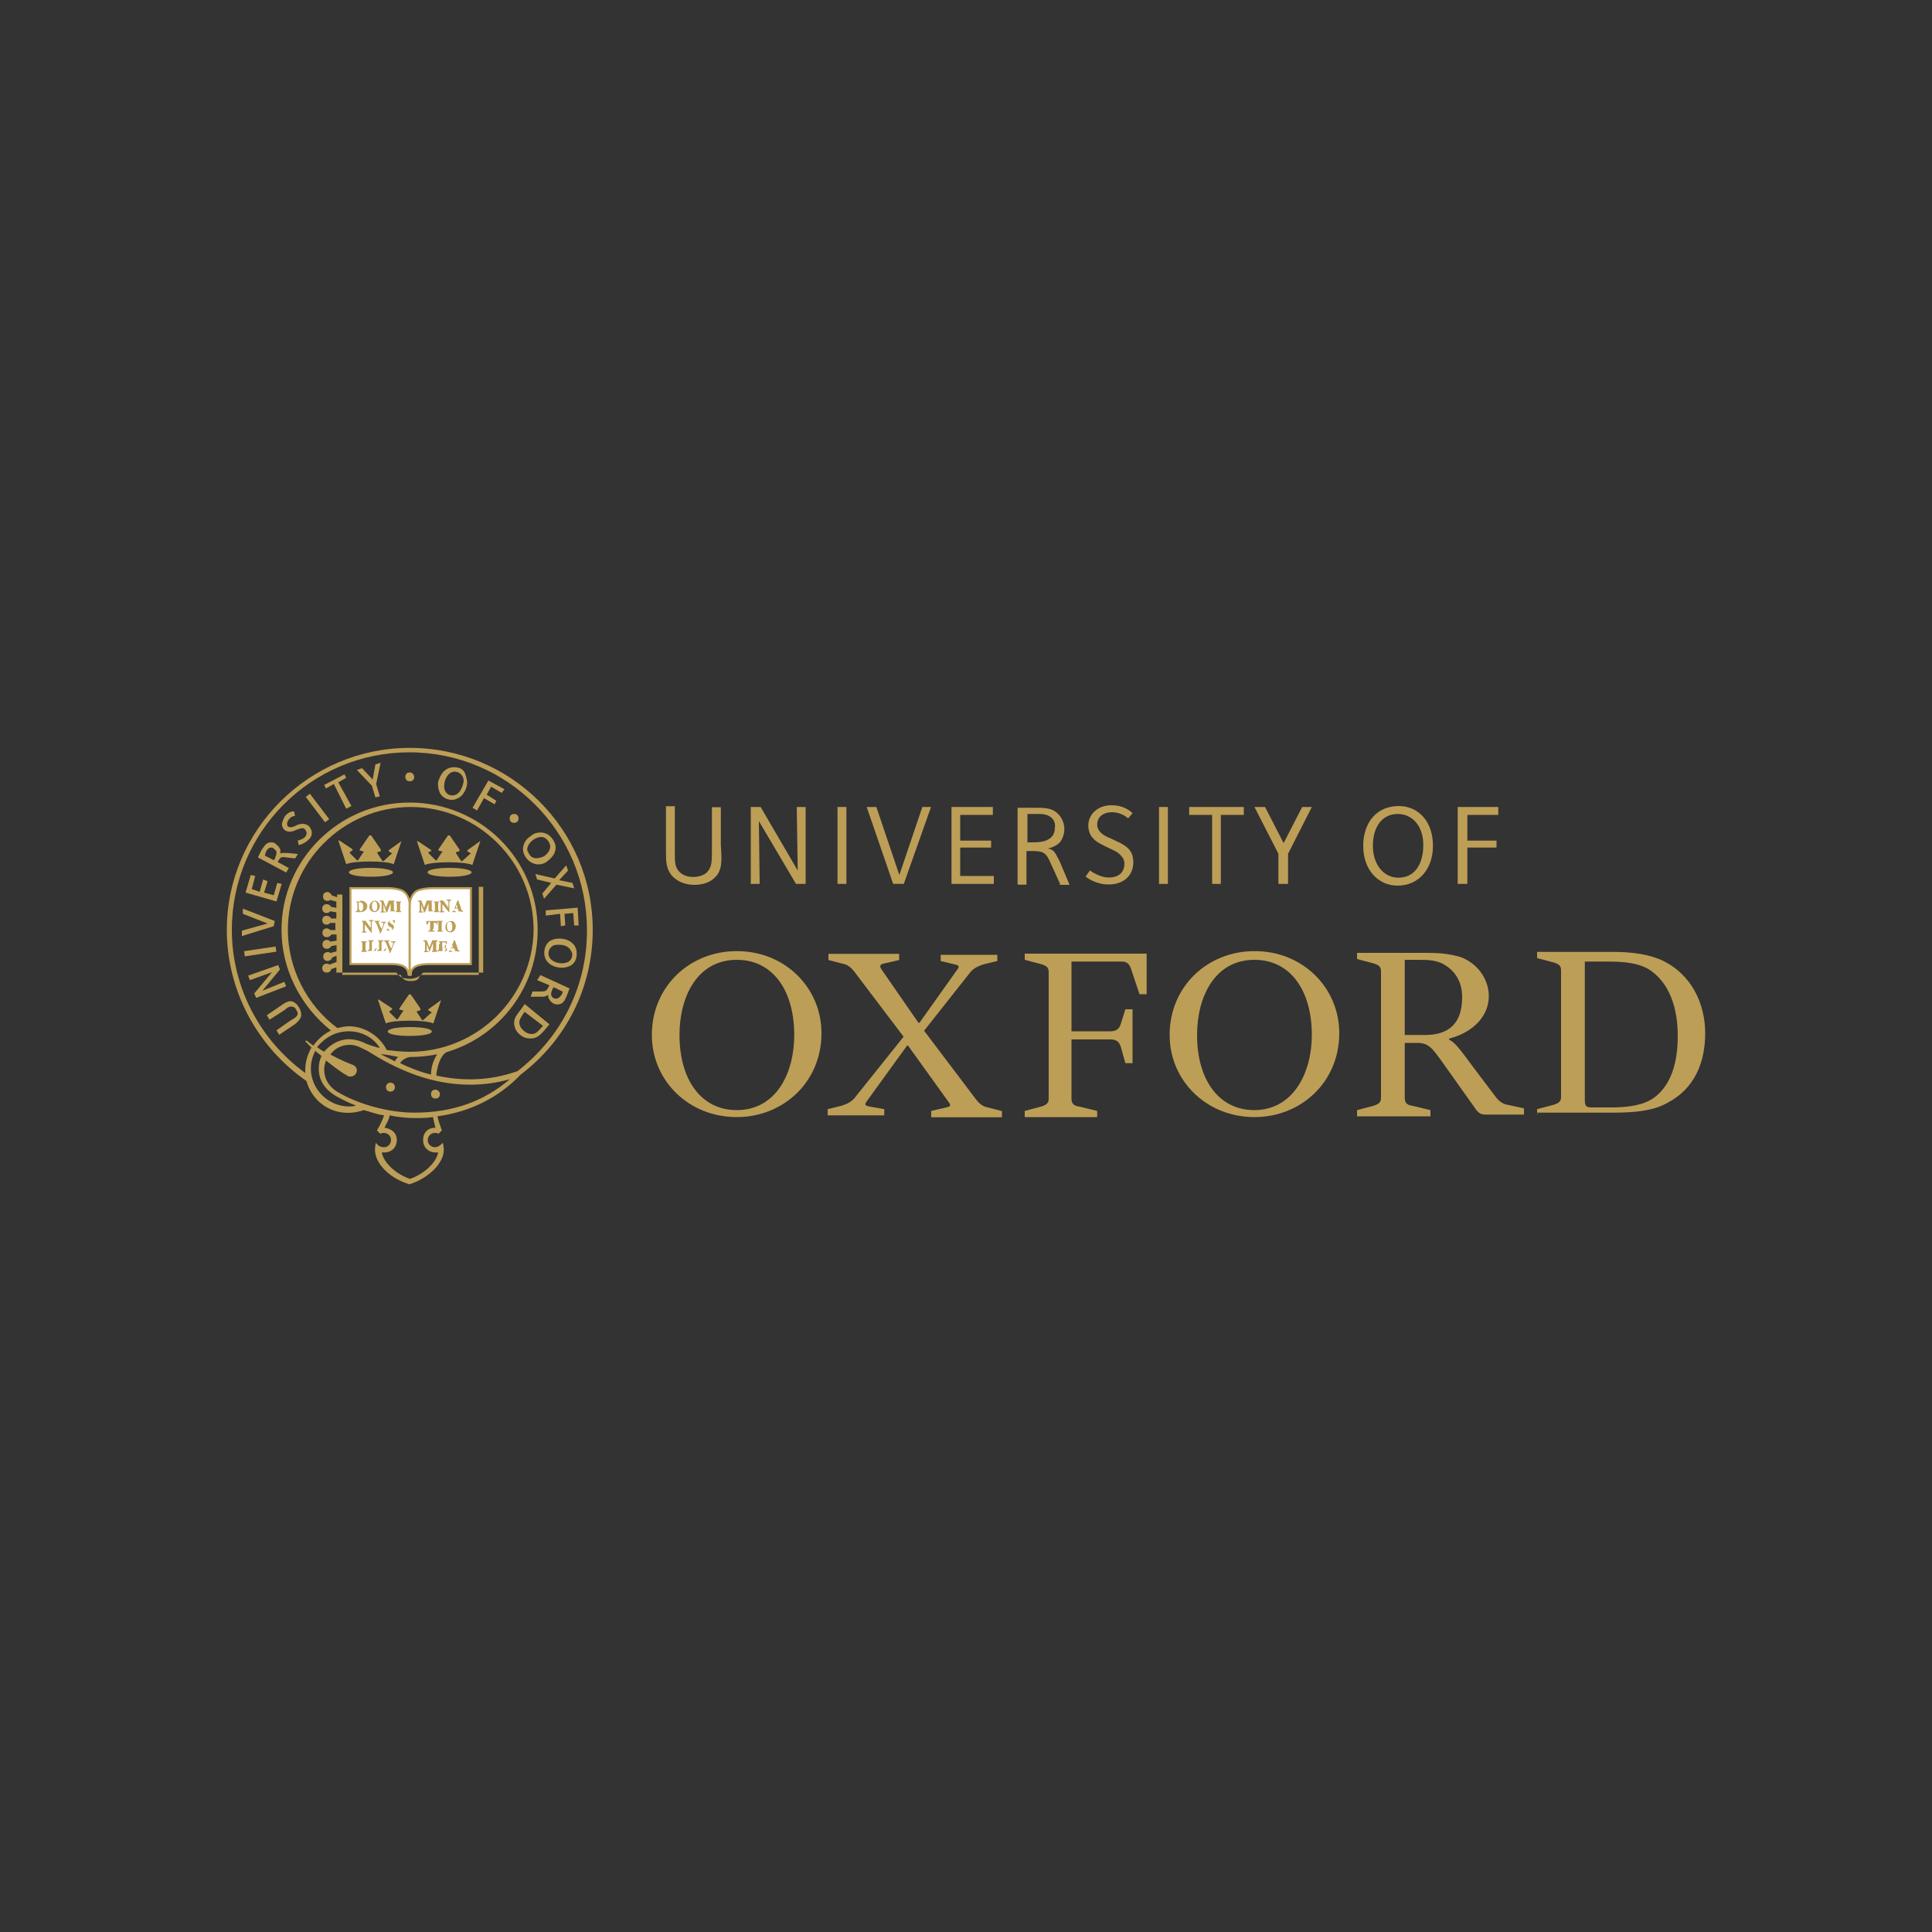 <?xml version="1.0" encoding="utf-8"?>
<!-- Generator: Adobe Illustrator 24.2.0, SVG Export Plug-In . SVG Version: 6.00 Build 0)  -->
<svg version="1.1" id="Layer_1" xmlns="http://www.w3.org/2000/svg" xmlns:xlink="http://www.w3.org/1999/xlink" x="0px" y="0px"
	 viewBox="0 0 1000 1000" style="enable-background:new 0 0 1000 1000;" xml:space="preserve">
<rect x="0" y="0" width="1000" height="1000" fill="#333333" stroke="none"/>
<style type="text/css">
	.st0{fill:#FFFFFF;}
	.st1{fill:none;stroke:#BD9E56;stroke-width:1.057;stroke-miterlimit:3.864;}
	.st2{fill:#BD9E56;}
</style>
<g>
	<g>
		<path class="st0" d="M212.1,468.9c0-3.7-1.4-6.4-3.7-7.8c-1.8-0.9-5-1.4-7.3-1.4h-19.7v39.3h21c5,0,8.7,0.9,9.1,5.5h0.5V468.9z"/>
		<path class="st1" d="M212.1,468.9c0-3.7-1.4-6.4-3.7-7.8c-1.8-0.9-5-1.4-7.3-1.4h-19.7v39.3h21c5,0,8.7,0.9,9.1,5.5h0.5V468.9z"/>
	</g>
	<g>
		<path class="st0" d="M212.1,468.9c0-3.7,1.4-6.4,3.7-7.8c1.8-0.9,5.5-1.4,8.2-1.4h19.7v39.3h-21.5c-5,0-9.6,0.9-9.6,5.5h-0.5
			L212.1,468.9z"/>
		<path class="st1" d="M212.1,468.9c0-3.7,1.4-6.4,3.7-7.8c1.8-0.9,5.5-1.4,8.2-1.4h19.7v39.3h-21.5c-5,0-9.6,0.9-9.6,5.5h-0.5
			L212.1,468.9z"/>
	</g>
	<path class="st2" d="M247.8,463v41.6h-30.2l-0.5,0.9c-0.5,1.4-1.4,2.3-4.6,2.3s-4.1-1.4-4.6-2.3l-0.5-0.9h-30.2V463h-2.7v1.4
		l-2.7-0.9c-0.5-0.9-1.4-1.8-2.3-1.8c-1.4,0-2.3,0.9-2.3,2.3c0,1.4,0.9,2.3,2.3,2.3c0.5,0,0.9,0,1.4-0.5l3.2,0.9v3.2l-2.7-0.5
		c-0.5-0.9-1.4-1.4-2.3-1.4c-1.4,0-2.3,0.9-2.3,2.3c0,1.4,0.9,2.3,2.3,2.3c0.9,0,1.4-0.5,1.8-0.9l3.2,0.5v3.2h-2.7
		c-0.5-0.9-1.4-1.4-2.3-1.4c-1.4,0-2.3,0.9-2.3,2.3s0.9,2.3,2.3,2.3c0.9,0,1.4-0.5,1.8-0.9h2.7v3.7H171c-0.5-0.5-1.4-0.9-1.8-0.9
		c-1.4,0-2.3,0.9-2.3,2.3c0,1.4,0.9,2.3,2.3,2.3c0.9,0,1.8-0.5,2.3-1.4h2.7v3.2l-3.2,0.5c-0.5-0.5-0.9-0.9-1.8-0.9
		c-1.4,0-2.3,0.9-2.3,2.3c0,1.4,0.9,2.3,2.3,2.3c0.9,0,1.8-0.5,2.3-1.4l2.7-0.5v3.2l-3.2,0.9c-0.5-0.5-0.9-0.5-1.4-0.5
		c-1.4,0-2.3,0.9-2.3,2.3c0,1.4,0.9,2.3,2.3,2.3c0.9,0,2.3-0.9,2.3-1.8l2.3-0.9v3.2l-3.7,1.4c-0.5-0.5-0.9-0.5-1.4-0.5
		c-1.4,0-2.3,0.9-2.3,2.3c0,1.4,0.9,2.3,2.3,2.3s2.3-0.9,2.3-1.8l2.7-0.9v2.7h31.1c1.4,2.3,3.7,3.2,6.9,3.2c3.2,0,5.5-1.4,6.9-3.2
		h31.1v-44.4h-2.3V463z"/>
	<path class="st2" d="M192,449.2c-6.4,0-11.4,0.9-11.4,2.3c0,1.4,5,2.3,11.4,2.3s11.4-0.9,11.4-2.3
		C203.4,450.2,197.9,449.2,192,449.2z"/>
	<path class="st2" d="M207.6,435.5l-6.4,4.6v0.5l1.4,0.9c0.5,0,0.5,0.5,0,0.5l-4.1,3.7h-0.5l-2.7-4.1c0-0.5,0-0.5,0-0.5l1.8-0.5
		v-0.9l-5-7.3h-0.9l-5,7.3v0.5l1.8,0.5c0.5,0,0.5,0.5,0,0.5l-2.7,4.1h-0.5l-3.7-3.7V441l1.4-0.9v-0.5l-6.9-4.6h-0.5l4.1,12.3
		c1.8-0.9,6.9-1.4,12.3-1.4c5.5,0,10.1,0.5,12.3,1.4l4.1-12.3L207.6,435.5z"/>
	<path class="st2" d="M212.1,531.6c-6.4,0-11.4,0.9-11.4,2.3c0,1.4,5,2.3,11.4,2.3c6.4,0,11.4-0.9,11.4-2.3
		C223.6,532.5,218.5,531.6,212.1,531.6z"/>
	<path class="st2" d="M228.1,517.8l-6.4,4.6v0.5l1.4,0.9c0.5,0,0.5,0.5,0,0.5l-4.1,3.7h-0.5l-2.7-4.1c0-0.5,0-0.5,0-0.5l1.8-0.5V522
		l-5-7.3h-0.9l-5,7.3v0.5l1.8,0.5c0.5,0,0.5,0.5,0,0.5l-2.7,4.1h-0.5l-3.7-3.7v-0.5l1.4-0.9V522l-6.9-4.6h-0.5l4.1,12.3
		c1.8-0.9,6.9-1.4,12.3-1.4c5.5,0,10.1,0.5,12.3,1.4l4.1-12.3L228.1,517.8z"/>
	<path class="st2" d="M232.7,449.2c-6.4,0-11.4,0.9-11.4,2.3c0,1.4,5,2.3,11.4,2.3c6.4,0,11.4-0.9,11.4-2.3
		C244.1,450.2,239.1,449.2,232.7,449.2z"/>
	<path class="st2" d="M248.3,435.5l-6.4,4.6v0.5l1.4,0.9c0.5,0,0.5,0.5,0,0.5l-4.1,3.7h-0.5l-2.7-4.1c0-0.5,0-0.5,0-0.5l1.8-0.5
		v-0.9l-5-7.3h-0.9l-5,7.3v0.5l1.8,0.5c0.5,0,0.5,0.5,0,0.5l-2.7,4.1h-0.5l-3.7-3.7V441l1.4-0.5v-0.5l-6.9-4.6h-0.5l4.1,12.3
		c1.8-0.9,6.9-1.4,12.3-1.4c5.5,0,10.1,0.5,12.3,1.4l4.1-12.3H248.3z"/>
	<path class="st2" d="M186.5,466.2c0.9,0,1.8,0,2.7,0.9c0.5,0.5,0.9,0.9,0.9,1.8c0,2.3-1.8,3.2-3.7,3.2h-2.3v-0.5
		c0.5,0,0.9,0,0.9-0.9V468c0-0.9,0-0.9-0.5-0.9v-0.5h1.8V466.2z M186.1,470.7c0,0.9,0,0.9,0.5,0.9c0.9,0,1.4-0.9,1.4-2.3
		c0-1.8-0.9-2.3-1.8-2.3h-0.5c0,0,0,0,0,0.5v3.2H186.1z"/>
	<path class="st2" d="M196.6,468.9c0,1.8-1.4,3.2-2.7,3.2c-1.8,0-2.7-1.4-2.7-2.7c0-1.4,0.9-3.2,3.2-3.2
		C195.2,466.2,196.6,467.5,196.6,468.9z M192.5,468.9c0,1.4,0.5,2.7,1.4,2.7s1.4-0.9,1.4-2.3c0-1.8-0.5-2.7-1.4-2.7
		S192.5,467.5,192.5,468.9z"/>
	<path class="st2" d="M204.4,466.2L204.4,466.2c-0.5,0.5-0.9,0.5-0.5,1.4v2.7c0,0.9,0,0.9,0.5,0.9v0.5h-2.7l0,0c0.5,0,0.5,0,0.5-0.9
		v-3.2l0,0l-1.8,4.6h-0.5l-1.4-4.1l0,0v1.8c0,0.9,0,1.4,0,1.4c0,0.5,0,0.5,0.9,0.5v0.5H197v-0.5c0.5,0,0.5,0,0.5-0.5s0-0.9,0-1.4
		V468c0-0.9,0-1.4-0.9-1.4v-0.5h1.8l1.4,3.7l1.4-3.7L204.4,466.2L204.4,466.2z"/>
	<path class="st2" d="M207.1,470.7c0,0.9,0,0.9,0.5,0.9v0.5h-2.7v-0.5c0.5,0,0.5,0,0.5-0.9V468c0-0.9,0-0.9-0.5-0.9v-0.5h2.7v0.5
		c-0.5,0-0.5,0-0.5,0.9V470.7z"/>
	<path class="st2" d="M192.9,482.6H192l-3.2-4.1l0,0v1.4c0,0.9,0,1.4,0,1.8s0.5,0.5,0.9,0.5v0.5h-2.3v-0.5c0.5,0,0.5,0,0.5-0.5
		s0-0.9,0-1.8v-1.4c0-0.5,0-0.9,0-0.9l-0.5-0.5v-0.5h1.8l2.7,3.7l0,0V479c0-0.9,0-1.4,0-1.8s-0.5-0.5-0.9-0.5v-0.5h2.3v0.5
		c-0.5,0-0.5,0-0.9,0.5c0,0.5,0,0.9,0,1.8v3.7H192.9z"/>
	<path class="st2" d="M196.6,482.6c-0.5-1.4-1.4-3.7-1.8-4.6c-0.5-0.9-0.5-0.9-0.9-0.9v-0.5h2.7v0.5h-0.5c-0.5,0-0.5,0,0,0.5
		c0,0.5,0.9,2.3,1.4,3.2c0.5-0.9,0.9-2.3,0.9-2.7s0-0.5-0.5-0.5h-0.5v-0.5h2.3v0.5c-0.5,0-0.5,0-0.9,0.9c0,0-0.9,2.7-1.8,4.6h-0.5
		V482.6z"/>
	<path class="st2" d="M200.7,480.3c0,0.5,0.9,1.4,1.4,1.4s0.9-0.5,0.9-0.9s-0.5-0.9-0.9-0.9l0,0c-0.9-0.5-1.4-0.9-1.4-1.8
		c0-0.9,0.9-1.8,2.3-1.8c0.5,0,0.5,0,0.9,0h0.5c0,0.5,0,0.9,0,1.4h-0.5c0-0.5-0.5-1.4-1.4-1.4c-0.5,0-0.9,0.5-0.9,0.9
		s0.5,0.5,0.9,0.9l0,0c0.9,0.5,1.4,0.9,1.4,1.8c0,0.9-0.9,1.8-2.3,1.8c-0.5,0-0.9,0-0.9,0c-0.5,0-0.5,0-0.5,0
		C200.2,481.7,200.2,481.3,200.7,480.3L200.7,480.3z"/>
	<path class="st2" d="M189.3,491.3c0,0.9,0,0.9,0.5,0.9v0.5H187v-0.5c0.5,0,0.5,0,0.5-0.9v-2.7c0-0.9,0-0.9-0.5-0.9v-0.5h2.7v0.5
		c-0.5,0-0.5,0-0.5,0.9V491.3z"/>
	<path class="st2" d="M192.5,491.3c0,0.5,0,0.5,0,0.9h0.5c0.5,0,0.5,0,0.9-0.5c0,0,0.5-0.5,0.5-0.9h0.5c0,0.5-0.5,1.4-0.5,1.4h-4.1
		v-0.5c0.5,0,0.9,0,0.9-0.9v-2.7c0-0.9,0-0.9-0.5-0.9v-0.5h2.7v0.5c-0.5,0-0.9,0-0.9,0.9L192.5,491.3L192.5,491.3z"/>
	<path class="st2" d="M197.5,491.3c0,0.5,0,0.5,0,0.9h0.5c0.5,0,0.5,0,0.9-0.5c0,0,0.5-0.5,0.5-0.9h0.5c0,0.5-0.5,1.4-0.5,1.4h-4.1
		v-0.5c0.5,0,0.9,0,0.9-0.9v-2.7c0-0.9,0-0.9-0.5-0.9v-0.5h2.7v0.5c-0.5,0-0.9,0-0.9,0.9L197.5,491.3L197.5,491.3z"/>
	<path class="st2" d="M201.6,492.7c-0.5-1.4-1.4-3.7-1.8-4.6c-0.5-0.9-0.5-0.9-0.9-0.9v-0.5h2.7v0.5h-0.5c-0.5,0-0.5,0,0,0.5
		c0,0.5,0.9,2.3,1.4,3.2c0.5-0.9,0.9-2.3,0.9-2.7s0-0.5-0.5-0.5h-0.5v-0.5h2.3v0.5c-0.5,0-0.5,0-0.9,0.9c0,0-0.9,2.7-1.8,4.6h-0.5
		V492.7z"/>
	<path class="st2" d="M224,466.2L224,466.2c-0.5,0.5-0.9,0.5-0.5,1.4v2.7c0,0.9,0,0.9,0.5,0.9v0.5h-2.7l0,0c0.5,0,0.5,0,0.5-0.9
		v-3.2l0,0l-1.8,4.6h-0.5l-1.4-4.1l0,0v1.8c0,0.9,0,1.4,0,1.4c0,0.5,0,0.5,0.9,0.5v0.5h-2.3v-0.5c0.5,0,0.5,0,0.5-0.5s0-0.9,0-1.4
		V468c0-0.9,0-1.4-0.9-1.4v-0.5h1.8l1.4,3.7l1.4-3.7L224,466.2L224,466.2z"/>
	<path class="st2" d="M226.8,470.7c0,0.9,0,0.9,0.5,0.9v0.5h-2.7v-0.5c0.5,0,0.5,0,0.5-0.9V468c0-0.9,0-0.9-0.5-0.9v-0.5h2.7v0.5
		c-0.5,0-0.5,0-0.5,0.9V470.7z"/>
	<path class="st2" d="M233.2,472.1h-0.9L229,468l0,0v1.4c0,0.9,0,1.4,0,1.8s0.5,0.5,0.9,0.5v0.5h-2.3v-0.5c0.5,0,0.5,0,0.5-0.5
		s0-0.9,0-1.8V468c0-0.5,0-0.9,0-0.9l-0.5-0.5v-0.5h1.8l2.7,3.7l0,0v-1.4c0-0.9,0-1.4,0-1.8s-0.5-0.5-0.9-0.5v-0.5h2.3v0.5
		c-0.5,0-0.5,0-0.9,0.5c0,0.5,0,0.9,0,1.8v3.7H233.2z"/>
	<path class="st2" d="M236.8,471.6L236.8,471.6c0.5,0,0.5,0,0.5-0.5l-0.5-0.9h-1.4l-0.5,0.9c0,0.5,0,0.5,0.5,0.5h0.5v0.5h-1.8v-0.5
		c0.5,0,0.5,0,0.9-0.9l1.8-4.6h0.5l0.5,1.8c0.5,0.9,0.9,2.3,0.9,2.7c0.5,0.9,0.5,0.9,0.9,0.9v0.5L236.8,471.6L236.8,471.6z
		 M235.9,469.8h0.9l-0.5-1.8l0,0L235.9,469.8z"/>
	<path class="st2" d="M224,480.8c0,0.9,0,0.9,0.9,0.9v0.5h-3.2v-0.5c0.9,0,0.9,0,0.9-0.9v-3.7l0,0c-0.5,0-0.9,0-0.9,0.5
		c0,0,0,0.5-0.5,0.9h-0.5c0-0.9,0-1.4,0-1.8h0.5c0,0,0,0,0.5,0h3.7c0.5,0,0.5,0,0.5,0h0.5c0,0.5,0,0.9,0,1.8h-0.5
		c0-0.5,0-0.9-0.5-0.9c0,0-0.5,0-0.9,0l0,0v3.2H224z"/>
	<path class="st2" d="M228.6,480.8c0,0.9,0,0.9,0.5,0.9v0.5h-2.7v-0.5c0.5,0,0.5,0,0.5-0.9V478c0-0.9,0-0.9-0.5-0.9v-0.5h2.7v0.5
		c-0.5,0-0.5,0-0.5,0.9V480.8z"/>
	<path class="st2" d="M235.9,479.4c0,1.8-1.4,3.2-2.7,3.2c-1.8,0-2.7-1.4-2.7-2.7c0-1.4,0.9-3.2,3.2-3.2
		C234.5,476.7,235.9,477.6,235.9,479.4z M231.3,479.4c0,1.4,0.5,2.7,1.4,2.7s1.4-0.9,1.4-2.3c0-1.8-0.5-2.7-1.4-2.7
		C232.2,477.1,231.3,477.6,231.3,479.4z"/>
	<path class="st2" d="M226.3,487.2L226.3,487.2c-0.5,0.5-0.9,0.5-0.5,1.4v2.7c0,0.9,0,0.9,0.5,0.9v0.5h-2.7v-0.5
		c0.5,0,0.5,0,0.5-0.9v-3.2l0,0l-1.8,4.6l0,0l-1.4-4.1l0,0v1.8c0,0.9,0,1.4,0,1.4c0,0.5,0,0.5,0.9,0.5v0.5h-2.3v-0.5
		c0.5,0,0.5,0,0.5-0.5s0-0.9,0-1.4v-1.8c0-0.9,0-1.4-0.9-1.4v-0.5h1.8l1.4,3.7l1.4-3.7h2.7V487.2z"/>
	<path class="st2" d="M227.7,488.6c0-0.9,0-0.9-0.5-0.9v-0.5h4.1c0,0,0,0.9,0,1.4h-0.5c0-0.5,0-0.5-0.5-0.9c0,0-0.5,0-0.9,0l0,0
		c-0.5,0-0.5,0-0.5,0.5v1.8h0.5c0.9,0,0.9,0,0.9-0.9h0.5v1.8h-0.5c0-0.9,0-0.9-0.9-0.9H229v1.4c0,0.5,0,0.5,0,0.9h0.5
		c0.5,0,0.9,0,0.9-0.5c0,0,0.5-0.5,0.5-0.9h0.5c0,0.5,0,1.4-0.5,1.4h-4.6v-0.5c0.5,0,0.9,0,0.9-0.9v-2.3H227.7z"/>
	<path class="st2" d="M235,492.2L235,492.2c0.5,0,0.5,0,0.5-0.5l-0.5-0.9h-1.4l-0.5,0.9c0,0.5,0,0.5,0.5,0.5h0.5v0.5h-1.8v-0.5
		c0.5,0,0.5,0,0.9-0.9l1.8-4.6h0.5l0.5,1.8c0.5,0.9,0.9,2.3,0.9,2.7c0.5,0.9,0.5,0.9,0.9,0.9v0.5L235,492.2L235,492.2z M233.6,490.4
		h0.9l-0.5-1.8l0,0L233.6,490.4z"/>
	<path class="st2" d="M204.4,562.7c0,1.4-0.9,2.3-2.3,2.3s-2.3-0.9-2.3-2.3c0-1.4,0.9-2.3,2.3-2.3
		C203.4,560.4,204.4,561.3,204.4,562.7z"/>
	<path class="st2" d="M227.7,566.3c0,1.4-0.9,2.3-2.3,2.3c-1.4,0-2.3-0.9-2.3-2.3c0-1.4,0.9-2.3,2.3-2.3
		C226.3,564,227.7,564.9,227.7,566.3z"/>
	<path class="st2" d="M214.4,402.1c0,1.4-0.9,2.3-2.3,2.3s-2.3-0.9-2.3-2.3c0-1.4,0.9-2.3,2.3-2.3S214.4,401.2,214.4,402.1z"/>
	<path class="st2" d="M268.4,423.6c0,1.4-0.9,2.3-2.3,2.3c-1.4,0-2.3-0.9-2.3-2.3c0-1.4,0.9-2.3,2.3-2.3
		C267.5,421.3,268.4,422.3,268.4,423.6z"/>
	<path class="st2" d="M154.5,521c0.9,1.4,1.4,2.7,1.4,4.1c0,1.4-0.5,2.7-3.2,5l-8.2,5.5l-1.4-2.3c0,0,8.2-5.9,8.7-5.9
		c1.4-0.9,2.3-1.8,2.3-2.7s-0.5-1.4-0.9-2.3c-0.9-1.4-1.8-1.4-2.7-1.4c-0.9,0-1.8,0.5-3.2,1.8l-7.8,5l-1.4-2.3l7.3-5
		c1.8-1.4,3.7-2.3,5-2.3C152.2,518.3,153.6,519.7,154.5,521z"/>
	<polygon class="st2" points="128.4,505 144,499.5 144.9,501.8 135.8,512.8 147.2,508.2 148.1,510.5 132.6,516.5 131.6,514.2 
		140.8,503.2 129.4,507.3 	"/>
	
		<rect x="126.4" y="491.2" transform="matrix(0.989 -0.147 0.147 0.989 -70.894 25.119)" class="st2" width="16.5" height="2.7"/>
	<polygon class="st2" points="125.7,473 125.7,470.3 142.2,476.7 141.7,479.4 125.2,484.5 125.2,481.7 138.5,478 	"/>
	<path class="st2" d="M140.3,436c-2.3,0-3.2,1.4-5,4.1l-1.8,3.7l14.6,7.8l1.4-2.3l-5.9-3.2l0.5-0.5c0.9-1.8,1.4-2.3,4.1-1.8l4.6,0.5
		l1.4-2.3l-5.5-0.5c-0.9,0-1.8,0-2.7,0c-0.5,0-0.5,0-0.9,0.5c0-0.5,0-0.5,0-0.9s0-0.9,0-1.4c-0.5-0.9-0.9-1.8-1.8-2.3
		C142.2,436,141.2,436,140.3,436z M137.6,441c0.9-1.8,1.8-2.3,2.7-2.3c0.5,0,0.9,0,1.4,0.5s0.9,0.9,1.4,1.4c0,0.5,0,0.5,0,0.9
		c0,0.9-0.5,1.8-0.9,3.2l-0.5,0.5l-4.6-2.3L137.6,441z"/>
	
		<rect x="162.9" y="410.2" transform="matrix(0.796 -0.605 0.605 0.796 -219.572 184.521)" class="st2" width="2.7" height="16.5"/>
	<polygon class="st2" points="167.8,406.3 178.3,400.8 179.2,402.6 175.1,404.9 181.9,417.2 179.2,418.6 172.8,405.8 168.7,408.1 	
		"/>
	<polygon class="st2" points="194.3,395.7 197,394.8 194.7,405.8 196.6,412.2 194.3,412.7 192.5,406.7 184.7,398.5 187.4,397.6 
		192.9,403.5 	"/>
	<polygon class="st2" points="244.6,418.1 252.8,404 261.1,408.5 259.7,410.4 254.2,407.2 251.9,411.3 256.9,414.5 256,416.3 
		250.5,413.1 246.9,419.5 	"/>
	<polygon class="st2" points="287.1,454.7 293.1,447.9 294,450.6 289.4,455.6 296.3,457 297.2,459.8 288,457.9 281.6,465.2 
		280.7,462.5 285.3,457 278,455.2 277.1,452.4 	"/>
	<polygon class="st2" points="282.5,471.2 299,469.8 299.5,479 297.2,479 296.7,472.6 292.2,473 292.6,479 290.3,479.4 289.9,473 
		282.5,473.9 	"/>
	<path class="st2" d="M289.4,485.8c-1.8,0-3.7,0.5-5,1.4c-2.3,1.8-2.7,4.6-2.7,5.9c0,5.5,5,7.8,9.1,7.8c1.8,0,3.7-0.5,5-1.4
		c2.7-1.8,2.7-5,2.7-5.9C298.6,488.6,294.4,485.8,289.4,485.8z M290.8,498.6c-3.2,0-6.9-1.8-6.9-5c0-1.4,0.5-2.7,1.8-3.7
		c0.9-0.9,2.3-0.9,3.7-0.9c1.8,0,4.6,0.5,5.9,2.7c0.5,0.9,0.9,1.4,0.9,2.3c0,1.4-0.5,2.7-1.8,3.7
		C293.5,498.2,292.2,498.6,290.8,498.6z"/>
	<path class="st2" d="M279.8,430.9c-1.8,0-3.7,0.5-5,1.8c-3.2,1.8-4.1,5-4.1,6.9c0,1.4,0.5,2.7,1.4,4.1c1.8,2.7,4.6,3.7,6.4,3.7
		c1.8,0,3.7-0.5,5-1.8c1.8-1.4,4.1-3.7,4.1-6.9c0-1.4-0.5-2.7-1.4-4.1C284.8,432.3,282.5,430.9,279.8,430.9z M277.5,444.2
		c-1.4,0-2.7-0.5-3.7-2.3c-0.5-0.9-0.9-1.4-0.9-2.3c0-1.8,1.4-3.7,3.2-5c1.4-0.9,2.7-1.4,4.1-1.4c1.4,0,2.7,0.9,3.7,2.3
		c0.5,0.9,0.9,1.8,0.9,2.7c0,1.8-1.4,3.7-3.2,5C280.3,443.8,278.9,444.2,277.5,444.2z"/>
	<path class="st2" d="M235,397.1c-3.7,0-6.4,2.3-7.8,6.4c-0.5,0.9-0.5,1.8-0.5,2.7c0,1.8,0.5,2.7,0.9,4.1c1.4,2.7,4.1,3.7,6.4,3.7
		c1.4,0,2.3-0.5,3.2-0.9c2.7-1.4,4.6-5,4.6-8.2c0-1.4-0.5-2.7-0.9-4.1C240,398,237.7,397.1,235,397.1z M234.1,411.7
		c-1.4,0-2.7-0.5-3.7-2.3c-0.5-0.9-0.5-1.8-0.5-2.7c0-2.7,1.8-7.3,5.5-7.3c1.8,0,4.6,1.4,4.6,5C239.6,406.7,238.2,411.7,234.1,411.7
		z"/>
	<polygon class="st2" points="143.5,457 145.8,457.5 143.1,466.6 127.1,462 129.8,452.9 132.1,453.4 130.3,460.2 134.4,461.6 
		136.2,455.2 138.5,456.1 136.7,462 141.7,463.4 	"/>
	<path class="st2" d="M147.6,422.3c2.3-2.7,4.6-2.3,4.6-2.3l0.5,2.3c0,0-1.8,0-3.2,1.8c-0.5,0.9-0.9,1.4-0.9,2.3
		c0,0.5,0,0.9,0.5,1.4c1.4,0.9,3.2,0,4.1-0.5s2.3-0.9,3.7-0.9c0.9,0,1.8,0.5,2.7,0.9c0.9,0.9,1.8,2.3,1.8,3.7c0,1.4-0.5,2.7-1.8,3.7
		c-2.3,2.3-5,2.7-5,2.7l-0.5-2.3c1.8-0.5,2.7-0.9,3.7-1.8c0.5-0.5,0.9-1.4,0.9-2.3c0-0.5-0.5-1.4-0.9-1.8c-0.5-0.5-0.9-0.5-1.4-0.5
		c-0.9,0-2.3,0.5-3.2,0.9c-1.8,0.9-4.1,1.4-5.9,0c-0.9-0.9-1.4-1.8-1.4-3.2C146.3,425,146.7,423.6,147.6,422.3z"/>
	<path class="st2" d="M278,507.3l6.4,2.7l-0.5,0.9c-0.9,1.8-1.4,2.3-3.7,2.3h-4.6l-0.9,2.7h5.5c0.9,0,1.8,0,2.7-0.5
		c0,0,0.5,0,0.9-0.5v0.5c0,0.5,0,1.4,0.5,1.8c0.9,1.8,2.7,2.7,4.1,2.7c2.7,0,3.7-1.4,5-4.6l1.4-3.7l-15.1-6.9L278,507.3z
		 M287.6,516.9c-0.9,0-1.8-0.5-2.3-1.8c0-0.5,0-0.5,0-0.9c0-0.9,0.5-1.8,0.9-2.7l0.5-0.5l4.6,2.3l-0.5,1.4
		C289.4,516.5,289,516.9,287.6,516.9z"/>
	<path class="st2" d="M269.3,522.9c-1.8,2.3-3.2,4.1-3.2,6.4s0.9,4.6,3.2,6.4c1.8,1.4,3.2,1.8,5.5,1.8c2.3,0,4.1-0.9,6.9-4.1
		l2.7-3.2l-12.8-10.5L269.3,522.9z M275.2,535.2c-1.4,0-2.7-0.5-3.7-1.4c-1.4-0.9-2.7-2.7-2.7-4.6c0-1.4,0.9-2.7,1.8-4.1l0.9-1.4
		l9.6,7.3l-0.9,0.9C278.4,533.8,277.5,535.2,275.2,535.2z"/>
	<path class="st2" d="M306.8,481.3c0-52.1-42.5-94.2-94.7-94.2s-94.7,42.5-94.7,94.2c0,31.1,15.5,60.4,41.2,78.2
		c2.7,9.6,11,16.5,21.5,16.5c2.7,0,5.5-0.5,8.2-1.4c3.7,0.9,6.9,2.3,10.5,2.7c-0.9,2.7-2.3,5.5-3.7,7.8l0,0l0,0l1.8,1.8
		c0.5-0.5,0.9-0.5,1.8-0.5c1.8,0,3.7,1.4,3.7,3.7c0,1.8-1.4,3.7-3.7,3.7c-1.8,0-3.2-0.9-4.1-2.3c0,0-0.5,1.4-0.5,3.7
		c0,6.9,7.3,14.6,17.8,17.8c10.1-3.2,17.8-11,17.8-17.8c0-2.3-0.5-3.7-0.5-3.7c-0.9,0.9-2.3,2.3-4.1,2.3s-3.7-1.4-3.7-3.7
		c0-1.8,1.4-3.7,3.7-3.7c0.5,0,1.4,0,1.8,0.5l1.8-1.8l0,0c-0.9-2.7-1.8-5-2.3-7.3c16.9-2.3,31.6-9.6,43-21.5l0,0
		C293.1,538.4,306.8,511,306.8,481.3z M180.6,572.7c-10.5,0-19.7-8.7-19.7-19.7c0-3.2,0.9-6.4,2.3-9.1c0.9,0.9,2.3,1.8,3.2,2.7
		c-0.9,1.8-1.4,4.1-1.4,6.4c0,5.9,2.7,10.5,8.7,14.2c3.2,1.8,6.9,3.7,10.5,5C182.9,572.7,181.9,572.7,180.6,572.7z M212.1,544.4
		c-4.1,0-8.2-0.5-11.9-0.9c-3.7-7.3-11.4-12.3-19.7-12.3c-1.8,0-4.1,0.5-5.9,0.9c-16-11.9-25.6-31.1-25.6-50.8
		c0-34.8,28.4-63.6,63.6-63.6c34.8,0,63.6,28.4,63.6,63.6C275.7,516,247.3,544.4,212.1,544.4z M226.3,545.7
		c-1.8,2.7-3.2,6.4-3.2,10.5c-5.9-1.4-11.4-3.7-16-5.9c0.9-1.8,3.7-3.2,5.5-3.2C217.2,547.1,221.7,546.6,226.3,545.7z M206.2,547.1
		c-0.9,0.5-1.4,1.4-1.8,2.3c-2.3-1.4-5.5-2.7-7.3-3.7C199.8,545.7,203.4,546.6,206.2,547.1z M180.6,533.8c6.4,0,12.8,3.2,16,8.7
		c-3.2-0.9-6.4-1.8-9.1-3.2l0,0l0,0c-2.3-0.9-4.6-1.4-6.9-1.4c-5,0-9.6,2.7-12.8,6.4c-1.4-0.5-2.3-1.4-3.7-2.3
		C168.2,537,173.7,533.8,180.6,533.8z M225.4,583.7c-3.7,0-6.4,2.3-6.4,6.4c0,3.7,2.7,6.4,6.4,6.4c0.5,0,0.9,0,1.4,0
		c-0.9,5-6.9,11-14.6,13.7c-7.8-2.7-13.7-8.7-14.6-13.7c0.5,0,0.9,0,1.4,0c3.7,0,6.4-2.7,6.4-6.4c0-3.7-2.7-5.9-6.4-6.4
		c0.9-1.8,2.3-4.1,2.7-6.4c4.1,0.9,8.7,1.4,12.8,1.4c3.2,0,6.4,0,9.6-0.5C224.5,580,224.9,581.9,225.4,583.7L225.4,583.7z
		 M214.4,575.9c-12.8,0-28.4-4.1-39.3-10.5c-3.2-1.8-7.3-5.5-7.3-11.9c0-1.8,0.5-3.2,0.9-4.6c4.1,3.2,8.2,6.4,11,7.8
		c0.5,0.5,0.9,0.5,1.8,0.5c1.8,0,3.2-1.4,3.2-3.2c0-1.4-0.9-2.3-1.8-2.7c-2.3-0.9-6.9-2.7-11.9-5.5c2.3-3.2,5.9-5,10.1-5
		c1.8,0,3.7,0.5,5.5,1.4l3.7,1.8c11,6.9,39.3,24.2,73.6,14.6C250.5,570,234.5,575.9,214.4,575.9z M267.9,554.4
		c-15.5,5.5-29.7,5-42.1,2.3c0.5-5.5,2.7-11.4,5.9-12.3c27-8.2,46.6-33.4,46.6-63.1c0-36.6-29.7-65.9-66.3-65.9
		s-66.3,29.7-66.3,65.9c0,20.1,9.6,39.3,25.6,52.1c-3.7,1.8-6.9,4.6-9.1,7.8c-1.4-0.9-2.3-1.8-3.7-2.7l-0.5,0.5
		c0.9,0.9,1.8,1.8,3.2,3.2c-1.8,3.2-3.2,7.3-3.2,11.4c0,0.5,0,1.4,0,1.8c-23.8-17.4-38-44.8-38-74.1c0-50.8,41.2-91.9,91.9-91.9
		s91.9,41.2,91.9,91.9C304,510.1,290.8,536.6,267.9,554.4z"/>
	<path class="st2" d="M425.2,534.8c0,25.2-19.7,43.4-43.9,43.4c-24.7,0-43.9-18.7-43.9-42.5c0-25.2,19.7-43.4,43.9-43.4
		C406,492.2,425.2,511,425.2,534.8z M411.1,535.7c0-22.9-11-38.9-29.7-38.9c-20.6,0-29.7,19.2-29.7,38.9c0,22.9,11,38.9,29.7,38.9
		C401.9,574.5,411.1,555.3,411.1,535.7z"/>
	<path class="st2" d="M693.2,534.8c0,25.2-19.7,43.4-43.9,43.4c-24.7,0-43.9-18.7-43.9-42.5c0-25.2,19.7-43.4,43.9-43.4
		C674,492.2,693.2,511,693.2,534.8z M679,535.7c0-22.9-11-38.9-29.7-38.9c-20.6,0-29.7,19.2-29.7,38.9c0,22.9,11,38.9,29.7,38.9
		C669.4,574.5,679,555.3,679,535.7z"/>
	<path class="st2" d="M727.1,535.7h10.5c16,0,19.2-10.1,19.2-19.7c0-7.3-3.2-13.7-10.5-17.4c-4.1-1.8-7.8-1.8-12.8-1.8h-6.4V535.7z
		 M746.3,549.4c-5-6.9-6.9-9.6-12.8-9.6h-6.4v28.4c0,2.3,0.9,3.7,3.7,4.1l9.6,2.3v3.2h-38v-3.2l8.7-2.3c2.7-0.9,3.7-1.8,3.7-4.1
		v-65.4c0-2.3-0.9-3.2-3.7-4.1l-8.7-2.3v-3.2h36.6c7.8,0,12.8,0.9,17.4,2.3c9.1,3.7,14.2,11.9,14.2,20.1c0,10.1-7.8,18.7-20.6,22
		v0.5c2.7,1.4,4.1,2.7,12.8,14.6l11.4,15.1c1.8,2.3,3.7,3.7,6.4,4.1l8.2,1.8v3.2h-20.1c-2.3,0-3.7-0.9-5.5-3.7L746.3,549.4z"/>
	<path class="st2" d="M582.5,522.4h3.7v27.9h-3.7l-2.3-8.2c-0.9-3.2-2.7-4.1-5.5-4.1h-20.1v30.6c0,2.3,0.9,3.7,3.7,4.1l9.6,2.3v3.2
		h-37.5V575l8.7-2.3c2.7-0.9,3.7-1.8,3.7-4.1v-65.4c0-2.3-0.9-3.2-3.7-4.1l-8.7-2.3v-3.2h63.1v21h-3.7l-4.1-12.3
		c-0.9-3.2-2.3-4.6-5-4.6h-26.1v36.1h20.1c2.7,0,4.6-0.9,5.5-4.1L582.5,522.4z"/>
	<path class="st2" d="M795.6,577.3v-3.2l8.7-2.3c2.7-0.9,3.7-1.8,3.7-4.1v-65.4c0-2.3-0.9-3.2-3.7-4.1l-8.7-2.3v-3.2H835
		c10.5,0,18.3,1.4,24.7,4.1c16,7.3,22.9,22.9,22.9,38s-5.5,28.8-19.7,36.1c-6.4,3.7-15.5,5-27.4,5h-39.8V577.3z M820.3,497.7v71.8
		c0,3.2,0.9,3.7,3.7,3.7h10.1c9.6,0,16.9-1.4,22-5c8.7-6.4,12.3-17.8,12.3-32s-4.1-27.9-15.5-34.8c-5-2.7-11-3.7-21-3.7H820.3z"/>
	<path class="st2" d="M457.7,574.1v3.2h-29.3v-3.2l7.3-1.8c2.7-0.9,4.6-1.8,6.4-3.7l25.6-32l-25.6-33.8c-1.8-2.3-3.7-3.7-6.4-4.1
		l-6.9-1.8v-3.2h36.6v3.2l-7.8,1.8c-2.7,0.5-2.3,1.8-0.9,3.7l18.7,27h0.5l19.2-27c1.4-1.8,1.8-2.7-0.9-3.2l-7.3-1.8v-3.2h29.3v3.2
		l-7.3,1.8c-2.7,0.9-4.6,1.8-6.4,3.7l-24.2,30.6l27,35.7c1.8,2.3,3.7,3.7,6.4,4.1l6.9,1.8v3.2h-36.6V575l7.8-1.8
		c2.7-0.5,2.3-1.4,0.9-3.2L470,541.2h-0.5L449,569.5c-1.4,1.8-1.8,2.7,0.9,3.2L457.7,574.1z"/>
	<path class="st2" d="M369.9,454.3c-2.3,2.3-5.9,3.7-10.5,3.7c-4.1,0-8.2-1.4-11-4.1c-3.7-3.7-3.7-8.2-3.7-13.3v-23.3h4.6v25.2
		c0,3.2,0,6.4,2.3,8.7c1.8,1.8,4.1,2.7,7.3,2.7c2.7,0,5.5-0.9,6.9-2.3c2.7-2.7,2.7-5.5,2.7-12.8v-21h4.6v19.7
		C373.6,445.1,374,450.6,369.9,454.3z"/>
	<polygon class="st2" points="412,457.5 392.8,425 393.2,457.5 388.6,457.5 388.6,417.7 393.7,417.7 412.9,450.6 412.4,417.7 
		417,417.7 417,457.5 	"/>
	<rect x="433.5" y="417.7" class="st2" width="4.6" height="39.8"/>
	<polygon class="st2" points="467.8,457.5 462.3,457.5 448.6,417.7 453.6,417.7 465.5,452.9 477.4,417.7 481.9,417.7 	"/>
	<polygon class="st2" points="492.5,457.5 492.5,417.7 513.9,417.7 513.9,421.8 497,421.8 497,435.1 513,435.1 513,438.7 497,438.7 
		497,453.4 514.4,453.4 514.4,457.5 	"/>
	<path class="st2" d="M544.6,423.6c-2.3-2.3-5-2.3-8.2-2.3h-4.6V436h1.4c4.1,0,8.2,0,11-2.7c1.4-1.4,1.8-3.2,1.8-5
		C546.4,426.4,545.5,424.5,544.6,423.6z M548.7,457.5l-4.6-10.1c-2.7-6.4-4.1-6.9-10.1-6.9h-2.7v17.4h-4.6v-39.8h8.7
		c5.5,0,9.1,0,12.3,3.2c1.8,1.8,3.2,4.6,3.2,7.8c0,2.7-0.9,5-2.3,6.9c-1.4,1.4-3.7,2.7-6.4,3.2c1.4,0,2.7,0.9,3.2,1.4
		c0.9,0.9,1.8,2.7,3.2,5.5l5,11.9h-5V457.5z"/>
	<rect x="599.9" y="417.7" class="st2" width="4.6" height="39.8"/>
	<polygon class="st2" points="631.9,421.8 631.9,457.5 627.4,457.5 627.4,421.8 615.5,421.8 615.5,417.7 643.8,417.7 643.8,421.8 	
		"/>
	<polygon class="st2" points="666.7,441.9 666.7,457.5 661.7,457.5 661.7,441.9 649.3,417.7 654.8,417.7 664.4,436.4 674,417.7 
		679,417.7 	"/>
	<path class="st2" d="M723.4,421.3c-7.8,0-12.8,6.4-12.8,16.5c0,9.6,5.5,16.5,13.3,16.5c8.2,0,12.8-6.9,12.8-16.9
		C736.7,427.7,731.2,421.3,723.4,421.3z M723.4,458.4c-10.1,0-17.8-8.2-17.8-20.6s7.3-20.6,18.3-20.6c10.5,0,17.8,8.2,17.8,20.6
		C741.7,449.7,734.4,458.4,723.4,458.4z"/>
	<polygon class="st2" points="759.5,421.8 759.5,435.1 774.6,435.1 774.6,438.7 759.5,438.7 759.5,457.5 754.5,457.5 754.5,417.7 
		775.5,417.7 775.5,421.8 	"/>
	<path class="st2" d="M563.3,427.3c0-5.9,5-10.5,11.9-10.5c7.3,0,10.5,3.7,11,4.1l-2.3,2.7c-0.9-0.9-4.1-3.2-8.2-3.2
		c-5,0-7.8,2.7-7.8,6.4c0,1.8,0.9,3.2,1.8,4.1c1.4,1.4,3.2,2.3,5.5,3.2c2.7,1.4,6.4,2.7,8.7,5c1.8,1.8,2.7,4.1,2.7,7.3
		c0,6.4-4.6,11.4-12.8,11.4c-6.9,0-11.4-3.7-11.9-4.1l2.3-3.2c0.9,0.9,5.5,3.7,9.6,3.7c5.9,0,8.2-3.2,8.2-7.3c0-1.8-0.9-3.2-2.3-4.6
		c-1.8-1.8-4.6-2.7-7.3-4.1c-2.7-1.4-5-2.3-6.9-4.6C564.7,432.8,563.3,430.5,563.3,427.3z"/>
</g>
</svg>
